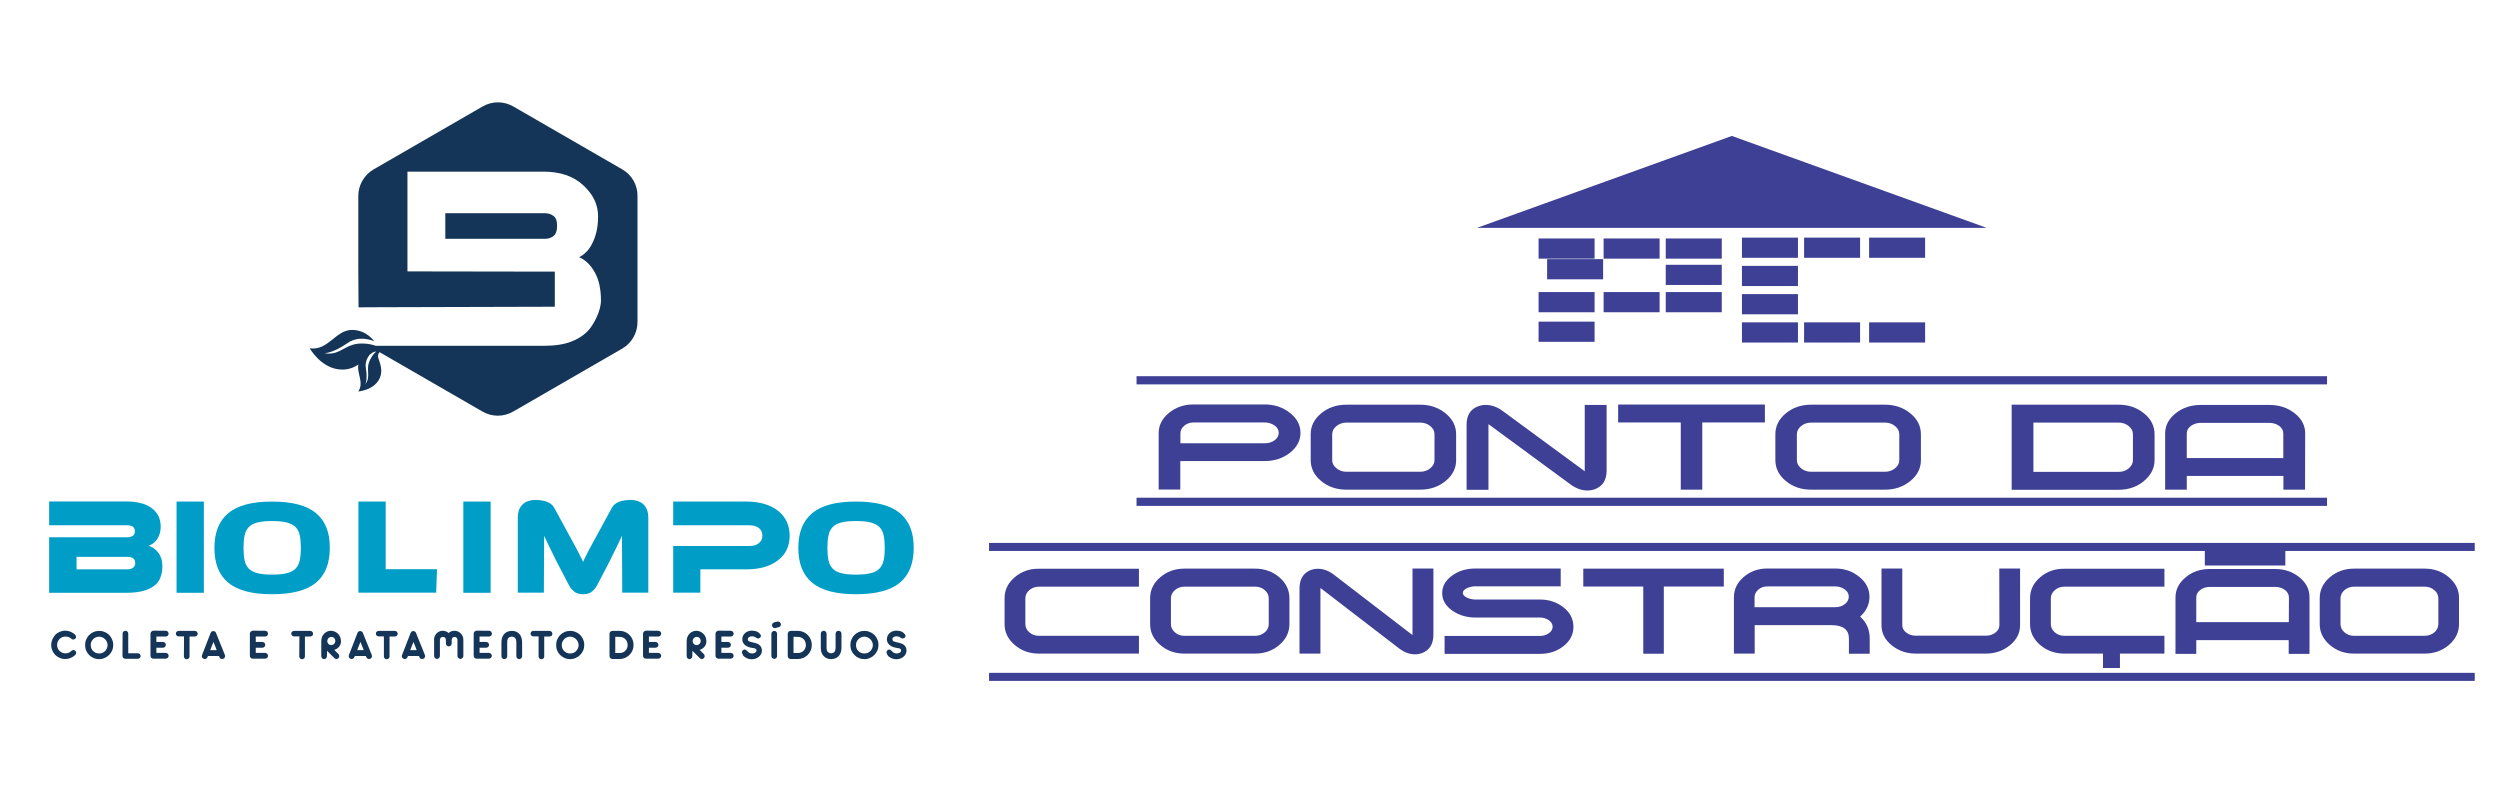 <?xml version="1.0" encoding="utf-8"?>
<!-- Generator: Adobe Illustrator 26.0.2, SVG Export Plug-In . SVG Version: 6.00 Build 0)  -->
<svg version="1.1" id="Layer_1" xmlns="http://www.w3.org/2000/svg" xmlns:xlink="http://www.w3.org/1999/xlink" x="0px" y="0px"
	 viewBox="0 0 2080 670" style="enable-background:new 0 0 2080 670;" xml:space="preserve">
<style type="text/css">
	.st0{display:none;}
	.st1{display:inline;}
	.st2{fill:#3E4095;}
	.st3{fill:#143557;}
	.st4{fill:#009EC6;}
</style>
<g id="Layer_1_1_" class="st0">
</g>
<g id="Layer_4" class="st0">
	<rect x="424.9" y="-435" class="st1" width="1878.2" height="1143.1"/>
</g>
<g id="Layer_2_00000060712319385399354810000001820885571147685260_">
	<g>
		<path class="st2" d="M1082,360.1c0,6.6-3,12.1-8.9,16.7s-12.9,6.8-20.9,6.8H982v23.7h-18v-46.8c0-6.6,2.8-12.2,8.5-16.9
			c5.7-4.7,12.5-7.1,20.5-7.1h59.2c8,0,15,2.3,20.9,6.9C1079,348,1082,353.6,1082,360.1z M1063.9,360.1c0-2.5-1.2-4.6-3.6-6.2
			s-5.1-2.4-8.1-2.4H993c-3,0-5.6,0.9-7.7,2.7c-2.1,1.8-3.2,3.9-3.2,6.4v8.2h70.1c3.2,0,6-0.8,8.3-2.5
			C1062.8,364.5,1063.9,362.5,1063.9,360.1z"/>
		<path class="st2" d="M1211.5,382.8c0,6.8-2.9,12.6-8.8,17.4s-12.9,7.2-21.1,7.2h-61.4c-8.2,0-15.2-2.4-21-7.2
			c-5.8-4.8-8.7-10.6-8.7-17.4v-21.5c0-6.8,2.9-12.6,8.7-17.4c5.8-4.8,12.8-7.2,21-7.2h61.4c8.2,0,15.2,2.4,21.1,7.2
			c5.9,4.8,8.8,10.6,8.8,17.4V382.8L1211.5,382.8z M1193.5,382.8v-21.5c0-2.7-1.2-4.9-3.5-6.8s-5.1-2.9-8.4-2.9h-61.4
			c-3.2,0-6,1-8.3,2.9s-3.5,4.2-3.5,6.8v21.5c0,2.7,1.2,4.9,3.5,6.8s5.1,2.9,8.3,2.9h61.4c3.3,0,6.1-1,8.4-2.9
			C1192.3,387.7,1193.5,385.4,1193.5,382.8z"/>
		<path class="st2" d="M1336.7,391.6c0,7.8-3.2,12.9-9.7,15.4c-2,0.7-4,1.1-6.3,1.1c-4.8,0-9.5-1.7-14.1-5.1l-68.2-50.1v54.6h-18.2
			v-54.2c0-7.8,3.2-12.9,9.7-15.3c2-0.7,4-1.1,6.3-1.1c4.8,0,9.5,1.7,14.1,5.1l68.2,50.1v-55.2h18.2V391.6L1336.7,391.6
			L1336.7,391.6z"/>
		<path class="st2" d="M1468.4,351.5h-52.1v55.9h-17.9v-55.9h-52.1v-14.9h122.1V351.5L1468.4,351.5z"/>
		<path class="st2" d="M1598.2,382.8c0,6.8-2.9,12.6-8.8,17.4s-12.9,7.2-21.1,7.2h-61.5c-8.2,0-15.2-2.4-21-7.2
			c-5.8-4.8-8.7-10.6-8.7-17.4v-21.5c0-6.8,2.9-12.6,8.7-17.4c5.8-4.8,12.8-7.2,21-7.2h61.5c8.2,0,15.2,2.4,21.1,7.2
			c5.9,4.8,8.8,10.6,8.8,17.4V382.8z M1580.2,382.8v-21.5c0-2.7-1.2-4.9-3.5-6.8s-5.1-2.9-8.4-2.9h-61.5c-3.2,0-6,1-8.3,2.9
			s-3.5,4.2-3.5,6.8v21.5c0,2.7,1.2,4.9,3.5,6.8s5.1,2.9,8.3,2.9h61.5c3.3,0,6.1-1,8.4-2.9C1579.1,387.7,1580.2,385.4,1580.2,382.8z
			"/>
		<path class="st2" d="M1792.6,382.8c0,6.6-2.9,12.4-8.7,17.3c-5.8,4.9-12.9,7.4-21.2,7.4h-89v-70.8h89c8.2,0,15.2,2.4,21.1,7.2
			c5.9,4.8,8.8,10.6,8.8,17.4L1792.6,382.8L1792.6,382.8z M1774.6,382.8v-21.5c0-2.7-1.1-4.9-3.5-6.8c-2.3-1.9-5.1-2.9-8.4-2.9
			h-70.9v41h70.9c3.3,0,6.1-1,8.4-2.9C1773.4,387.7,1774.6,385.4,1774.6,382.8z"/>
		<path class="st2" d="M1917.8,407.4h-18V396h-80.4v11.4h-18v-46.8c0-6.5,2.9-12.1,8.8-16.8c5.8-4.6,12.8-6.9,21-6.9h56.9
			c8.1,0,15.1,2.3,21,6.9s8.8,10.2,8.8,16.8L1917.8,407.4L1917.8,407.4L1917.8,407.4z M1899.7,381.1v-20.5c0-2.5-1.2-4.6-3.5-6.3
			c-2.4-1.7-5.1-2.5-8.2-2.5h-56.9c-3.1,0-5.9,0.9-8.2,2.5c-2.4,1.7-3.5,3.8-3.5,6.3v20.5H1899.7z"/>
	</g>
	<g>
		<path class="st2" d="M844.2,480.3c-5.6,4.8-8.4,10.6-8.4,17.4v21.5c0,6.8,2.8,12.6,8.4,17.4c5.6,4.8,12.3,7.2,20.1,7.2h83.3V529
			h-83.3c-3.1,0-5.7-1-7.9-2.9s-3.3-4.2-3.3-6.8v-21.5c0-2.6,1.1-4.9,3.3-6.8s4.9-2.9,7.9-2.9h83.3v-14.9h-83.3
			C856.5,473.1,849.8,475.5,844.2,480.3z"/>
		<path class="st2" d="M1064.4,480.3c-5.6-4.8-12.4-7.2-20.2-7.2h-58.8c-7.8,0-14.5,2.4-20.1,7.2c-5.6,4.8-8.4,10.6-8.4,17.4v21.5
			c0,6.8,2.8,12.6,8.4,17.4c5.6,4.8,12.3,7.2,20.1,7.2h58.8c7.8,0,14.6-2.4,20.2-7.2s8.4-10.6,8.4-17.4v-21.5
			C1072.8,490.9,1070,485.1,1064.4,480.3z M1055.6,519.3c0,2.6-1.1,4.9-3.3,6.8c-2.2,1.9-4.9,2.9-8.1,2.9h-58.8
			c-3.1,0-5.7-1-7.9-2.9s-3.3-4.2-3.3-6.8v-21.5c0-2.6,1.1-4.9,3.3-6.8s4.9-2.9,7.9-2.9h58.8c3.2,0,5.8,0.9,8.1,2.9
			c2.2,1.9,3.3,4.2,3.3,6.8V519.3L1055.6,519.3z"/>
		<path class="st2" d="M1175.2,528.4l-65.2-50.1c-4.4-3.4-8.9-5.1-13.5-5.1c-2.1,0-4.1,0.4-6,1.1c-6.2,2.4-9.3,7.6-9.3,15.3v54.2
			h17.4v-54.6l65.2,50.1c4.4,3.4,8.9,5.1,13.5,5.1c2.1,0,4.1-0.4,6-1.1c6.2-2.4,9.3-7.6,9.3-15.4V473h-17.4V528.4L1175.2,528.4z"/>
		<path class="st2" d="M1300.8,505.3c-5.5-4.3-12-6.5-19.5-6.5h-53.7c-2.1,0-4.3-0.4-6.5-1.3c-2.6-1.1-4-2.5-4-4.2s1.3-3.1,4-4.2
			c2.2-0.9,4.4-1.3,6.5-1.3h70.9V473h-70.9c-7.7,0-14.2,2-19.6,6s-8.1,8.8-8.1,14.4c0,6,2.9,10.9,8.8,14.9
			c5.5,3.7,11.8,5.5,18.9,5.5h53.7c2.6,0,5,0.7,7,2c2.3,1.5,3.5,3.4,3.5,5.6c0,2.1-1,3.9-3.1,5.4s-4.5,2.3-7.3,2.3h-79.5V544h79.5
			c7.5,0,14-2.1,19.5-6.5c5.5-4.3,8.2-9.7,8.2-16.1C1309,514.9,1306.3,509.6,1300.8,505.3z"/>
		<polygon class="st2" points="1317.3,488 1367.2,488 1367.2,543.9 1384.3,543.9 1384.3,488 1434.2,488 1434.2,473.1 1317.3,473.1 
					"/>
		<path class="st2" d="M1555.4,496.6c0-6.6-2.8-12.1-8.5-16.7s-12.3-6.9-20-6.9h-56.6c-7.7,0-14.2,2.4-19.6,7.1s-8.1,10.3-8.1,16.9
			v46.8h17.3v-23.7h63.7c9.8,0,14.7,3.7,14.7,11.2v12.6h17.3v-12.6c0-7.5-2.7-13.6-8-18.3l0.3-0.2
			C1552.7,508.3,1555.4,502.9,1555.4,496.6z M1534.8,502.7c-2.2,1.7-4.9,2.5-7.9,2.5h-67.1V497c0-2.5,1-4.6,3.1-6.4
			c2-1.8,4.5-2.7,7.4-2.7h56.6c2.9,0,5.5,0.8,7.8,2.4s3.5,3.7,3.5,6.2C1538.1,499,1537,501,1534.8,502.7z"/>
		<path class="st2" d="M1663.5,520.1c0,2.4-1.1,4.5-3.3,6.2c-2.2,1.7-4.9,2.6-7.9,2.6H1594c-3,0-5.6-0.8-7.9-2.5s-3.4-3.8-3.4-6.3
			V473h-17.3v47.1c0,6.6,2.8,12.2,8.5,16.8s12.3,6.9,20,6.9h58.3c7.7,0,14.3-2.3,20-6.9c5.7-4.6,8.5-10.2,8.5-16.8V473h-17.3
			L1663.5,520.1L1663.5,520.1L1663.5,520.1L1663.5,520.1z"/>
		<path class="st2" d="M1697.4,480.3c-5.6,4.8-8.4,10.6-8.4,17.4v21.5c0,6.8,2.8,12.6,8.4,17.4c5.6,4.8,12.3,7.2,20.1,7.2h32.2v12
			h14.1v-12h37V529h-83.3c-3.1,0-5.7-1-7.9-2.9c-2.2-1.9-3.3-4.2-3.3-6.8v-21.5c0-2.6,1.1-4.9,3.3-6.8c2.2-1.9,4.9-2.9,7.9-2.9h83.3
			v-14.9h-83.3C1709.7,473.1,1703,475.5,1697.4,480.3z"/>
		<path class="st2" d="M1913.1,480.3c-5.6-4.6-12.3-6.9-20.1-6.9h-54.5c-7.8,0-14.6,2.3-20.1,7c-5.6,4.6-8.4,10.2-8.4,16.8V544h17.3
			v-11.4h76.9V544h17.3v-46.8C1921.6,490.5,1918.8,484.9,1913.1,480.3z M1904.3,517.6h-77v-20.5c0-2.5,1.1-4.6,3.4-6.3
			c2.2-1.7,4.9-2.5,7.9-2.5h54.5c3,0,5.6,0.9,7.9,2.5c2.2,1.7,3.4,3.8,3.4,6.3L1904.3,517.6L1904.3,517.6L1904.3,517.6z"/>
		<path class="st2" d="M2037.5,480.3c-5.6-4.8-12.4-7.2-20.2-7.2h-58.8c-7.8,0-14.5,2.4-20.1,7.2c-5.6,4.8-8.4,10.6-8.4,17.4v21.5
			c0,6.8,2.8,12.6,8.4,17.4c5.6,4.8,12.3,7.2,20.1,7.2h58.8c7.8,0,14.6-2.4,20.2-7.2s8.4-10.6,8.4-17.4v-21.5
			C2046,490.9,2043.1,485.1,2037.5,480.3z M2028.7,519.3c0,2.6-1.1,4.9-3.3,6.8c-2.2,1.9-4.9,2.9-8.1,2.9h-58.8
			c-3.1,0-5.7-1-7.9-2.9c-2.2-1.9-3.3-4.2-3.3-6.8v-21.5c0-2.6,1.1-4.9,3.3-6.8c2.2-1.9,4.9-2.9,7.9-2.9h58.8c3.1,0,5.8,0.9,8.1,2.9
			c2.2,1.9,3.3,4.2,3.3,6.8V519.3L2028.7,519.3z"/>
		<rect x="1834.4" y="456.4" class="st2" width="67" height="14.1"/>
	</g>
	<rect x="945.6" y="313" class="st2" width="990.5" height="6.8"/>
	<rect x="945.6" y="414.1" class="st2" width="990.5" height="6.8"/>
	<rect x="822.9" y="451.7" class="st2" width="1236.1" height="6.7"/>
	<rect x="822.9" y="559.8" class="st2" width="1236.1" height="6.7"/>
	<polygon class="st2" points="1440.9,113.1 1228.8,189.6 1653,189.6 	"/>
	<g>
		<rect x="1449.3" y="197.7" class="st2" width="46.6" height="16.8"/>
		<rect x="1501" y="197.7" class="st2" width="46.6" height="16.8"/>
		<rect x="1555.1" y="197.7" class="st2" width="46.6" height="16.8"/>
		<rect x="1449.3" y="221.2" class="st2" width="46.6" height="16.8"/>
		<rect x="1449.3" y="244.7" class="st2" width="46.6" height="16.8"/>
		<rect x="1449.3" y="268.2" class="st2" width="46.6" height="16.8"/>
		<rect x="1501" y="268.2" class="st2" width="46.6" height="16.8"/>
		<rect x="1555.1" y="268.2" class="st2" width="46.6" height="16.8"/>
		<rect x="1385.9" y="198.4" class="st2" width="46.6" height="16.8"/>
		<rect x="1385.9" y="220.3" class="st2" width="46.6" height="16.8"/>
		<rect x="1385.9" y="243" class="st2" width="46.6" height="16.8"/>
		<rect x="1334.2" y="198.4" class="st2" width="46.6" height="16.8"/>
		<rect x="1280.1" y="267.6" class="st2" width="46.6" height="16.8"/>
		<rect x="1334.2" y="243" class="st2" width="46.6" height="16.8"/>
		<rect x="1280.1" y="198.4" class="st2" width="46.6" height="16.8"/>
		<rect x="1287.2" y="215.6" class="st2" width="46.6" height="16.8"/>
		<rect x="1280.1" y="243" class="st2" width="46.6" height="16.8"/>
	</g>
</g>
<g>
	<path class="st3" d="M59.6,531.6c-0.7-0.7-1.5-1.2-2.4-1.5s-1.8-0.5-2.7-0.5s-1.8,0.2-2.7,0.5c-0.8,0.4-1.6,0.9-2.2,1.5
		c-0.6,0.6-1.1,1.4-1.5,2.2c-0.4,0.9-0.6,1.8-0.6,2.8s0.2,1.9,0.5,2.7c0.4,0.8,0.8,1.6,1.5,2.2c0.6,0.6,1.4,1.2,2.2,1.5
		c0.9,0.4,1.8,0.6,2.8,0.6c0.9,0,1.8-0.2,2.6-0.5s1.6-0.8,2.3-1.6c0.2-0.2,0.5-0.4,0.8-0.5s0.6-0.2,0.9-0.2c0.3,0,0.7,0.1,0.9,0.2
		c0.3,0.1,0.5,0.3,0.7,0.5s0.4,0.5,0.5,0.7c0.1,0.3,0.2,0.6,0.2,0.9c0,0.3-0.1,0.6-0.2,0.9c-0.1,0.3-0.3,0.5-0.5,0.8
		c-1.2,1.2-2.5,2-3.9,2.6s-2.9,0.9-4.5,0.9c-1.1,0-2.1-0.1-3.1-0.4c-1-0.3-1.9-0.7-2.8-1.2c-0.9-0.5-1.7-1.1-2.4-1.8
		s-1.3-1.5-1.8-2.4s-0.9-1.8-1.2-2.8s-0.4-2-0.4-3.1c0-1.6,0.3-3,0.9-4.5c0.6-1.4,1.4-2.7,2.4-3.8s2.3-2,3.7-2.6s3-1,4.7-1
		c1.5,0,3,0.3,4.4,0.9s2.7,1.4,3.9,2.6c0.4,0.5,0.7,1,0.7,1.6c0,0.3-0.1,0.6-0.2,0.9s-0.3,0.5-0.5,0.7s-0.5,0.4-0.8,0.5
		s-0.6,0.2-0.9,0.2c-0.3,0-0.6-0.1-0.8-0.2C60,532,59.8,531.9,59.6,531.6z"/>
	<path class="st3" d="M82.5,548.4c-1.6,0-3.2-0.3-4.6-0.9c-1.4-0.6-2.7-1.5-3.7-2.5c-1.1-1.1-1.9-2.3-2.5-3.7s-0.9-3-0.9-4.6
		s0.3-3.2,0.9-4.6c0.6-1.4,1.4-2.7,2.5-3.8s2.3-1.9,3.7-2.5c1.4-0.6,3-0.9,4.6-0.9c1.1,0,2.1,0.1,3.1,0.4c1,0.3,1.9,0.7,2.8,1.2
		s1.7,1.1,2.4,1.8c0.7,0.7,1.3,1.5,1.8,2.4s0.9,1.8,1.2,2.8c0.3,1,0.4,2,0.4,3.1c0,1.6-0.3,3.2-0.9,4.6c-0.6,1.4-1.5,2.7-2.5,3.7
		c-1.1,1.1-2.3,1.9-3.7,2.5C85.6,548.1,84.1,548.4,82.5,548.4z M82.5,543.7c1,0,1.9-0.2,2.7-0.5c0.9-0.4,1.6-0.9,2.2-1.5
		s1.1-1.4,1.5-2.2c0.4-0.9,0.6-1.8,0.6-2.8s-0.2-1.9-0.6-2.7s-0.9-1.6-1.5-2.2c-0.6-0.6-1.4-1.1-2.2-1.5c-0.9-0.4-1.8-0.6-2.7-0.6
		c-1,0-1.9,0.2-2.8,0.6c-0.9,0.4-1.6,0.9-2.2,1.5s-1.1,1.4-1.5,2.2s-0.5,1.8-0.5,2.7c0,1,0.2,1.9,0.5,2.8c0.4,0.9,0.9,1.6,1.5,2.2
		c0.6,0.6,1.4,1.1,2.2,1.5C80.6,543.5,81.5,543.7,82.5,543.7z"/>
	<path class="st3" d="M102,527.1c0-0.3,0.1-0.6,0.2-0.9c0.1-0.3,0.3-0.5,0.5-0.7s0.5-0.4,0.8-0.5s0.6-0.2,0.9-0.2s0.6,0.1,0.9,0.2
		c0.3,0.1,0.5,0.3,0.7,0.5s0.4,0.5,0.5,0.7c0.1,0.3,0.2,0.6,0.2,0.9v16.4h8c0.3,0,0.6,0.1,0.9,0.2c0.3,0.1,0.5,0.3,0.7,0.5
		s0.4,0.5,0.5,0.7c0.1,0.3,0.2,0.6,0.2,0.9c0,0.3-0.1,0.7-0.2,0.9c-0.1,0.3-0.3,0.5-0.5,0.7s-0.5,0.4-0.7,0.5
		c-0.3,0.1-0.6,0.2-0.9,0.2h-10.5c-0.3,0-0.6-0.1-0.9-0.2c-0.3-0.1-0.5-0.3-0.7-0.5s-0.4-0.4-0.5-0.7s-0.2-0.6-0.2-0.9L102,527.1
		L102,527.1z"/>
	<path class="st3" d="M137.9,524.8c0.3,0,0.6,0.1,0.9,0.2c0.3,0.1,0.5,0.3,0.8,0.5c0.2,0.2,0.4,0.5,0.5,0.8s0.2,0.6,0.2,0.9
		c0,0.3-0.1,0.6-0.2,0.9s-0.3,0.6-0.5,0.8s-0.5,0.4-0.8,0.5s-0.6,0.2-0.9,0.2h-7.8v4.5h5.5c0.3,0,0.6,0.1,0.9,0.2
		c0.3,0.1,0.6,0.3,0.8,0.5s0.4,0.5,0.5,0.8s0.2,0.6,0.2,0.9c0,0.3-0.1,0.6-0.2,0.9c-0.1,0.3-0.3,0.6-0.5,0.8s-0.5,0.4-0.8,0.5
		s-0.6,0.2-0.9,0.2h-5.5v4.3h7.8c0.3,0,0.6,0.1,0.9,0.2c0.3,0.1,0.5,0.3,0.8,0.5c0.2,0.2,0.4,0.5,0.5,0.8s0.2,0.6,0.2,0.9
		c0,0.3-0.1,0.7-0.2,0.9c-0.1,0.3-0.3,0.5-0.5,0.8c-0.2,0.2-0.5,0.4-0.8,0.5s-0.6,0.2-0.9,0.2h-10.4c-0.3,0-0.6-0.1-0.9-0.2
		c-0.3-0.1-0.5-0.3-0.7-0.5s-0.4-0.5-0.5-0.7c-0.1-0.3-0.2-0.6-0.2-0.9v-18.5c0-0.5,0.2-1,0.5-1.4s0.7-0.7,1.2-0.9
		c0.1,0,0.2,0,0.3-0.1c0.1,0,0.2-0.1,0.3-0.1L137.9,524.8L137.9,524.8z"/>
	<path class="st3" d="M153.1,529.5h-4.5c-0.3,0-0.6-0.1-0.9-0.2c-0.3-0.1-0.5-0.3-0.7-0.5s-0.4-0.5-0.5-0.7s-0.2-0.6-0.2-0.9
		c0-0.3,0.1-0.6,0.2-0.9c0.1-0.3,0.3-0.5,0.5-0.7s0.5-0.4,0.7-0.5c0.3-0.1,0.6-0.2,0.9-0.2h13.5c0.3,0,0.6,0.1,0.9,0.2
		c0.3,0.1,0.5,0.3,0.8,0.5c0.2,0.2,0.4,0.5,0.5,0.8s0.2,0.6,0.2,0.9c0,0.3-0.1,0.6-0.2,0.9c-0.1,0.3-0.3,0.5-0.5,0.7
		s-0.5,0.4-0.8,0.5s-0.6,0.2-0.9,0.2h-4.4v16.6c0,0.3-0.1,0.6-0.2,0.9c-0.1,0.3-0.3,0.5-0.5,0.7s-0.5,0.4-0.8,0.5s-0.6,0.2-0.9,0.2
		c-0.3,0-0.6-0.1-0.9-0.2c-0.3-0.1-0.5-0.3-0.7-0.5s-0.4-0.5-0.5-0.7c-0.1-0.3-0.2-0.6-0.2-0.9L153.1,529.5L153.1,529.5z"/>
	<path class="st3" d="M187.1,544.9c0.1,0.3,0.2,0.6,0.2,1c0,0.3-0.1,0.6-0.2,0.9c-0.1,0.3-0.3,0.5-0.5,0.8c-0.2,0.2-0.5,0.4-0.8,0.5
		s-0.6,0.2-1,0.2c-0.5,0-0.9-0.1-1.3-0.4c-0.4-0.3-0.7-0.6-0.9-1.1l-0.4-1H173l-0.4,1c-0.2,0.5-0.5,0.8-0.9,1.1s-0.8,0.4-1.3,0.4
		c-0.4,0-0.7-0.1-1-0.2c-0.3-0.1-0.6-0.3-0.8-0.5s-0.4-0.5-0.5-0.8s-0.2-0.6-0.2-0.9s0.1-0.6,0.2-0.9l7.1-18.3
		c0.1-0.3,0.3-0.7,0.5-0.9c0.2-0.3,0.5-0.5,0.9-0.6h0.1c0.2-0.1,0.3-0.1,0.5-0.1s0.3,0,0.4,0c0.2,0,0.3,0,0.4,0
		c0.1,0,0.3,0.1,0.4,0.1l0,0c0.1,0,0.3,0.1,0.5,0.3c0.2,0.1,0.3,0.3,0.4,0.4l0.1,0.1c0.2,0.2,0.3,0.4,0.3,0.6l0.1,0.2L187.1,544.9z
		 M180.3,540.9l-2.7-6.9l-2.7,6.9H180.3z"/>
	<path class="st3" d="M220.6,524.8c0.3,0,0.6,0.1,0.9,0.2c0.3,0.1,0.5,0.3,0.8,0.5c0.2,0.2,0.4,0.5,0.5,0.8s0.2,0.6,0.2,0.9
		c0,0.3-0.1,0.6-0.2,0.9s-0.3,0.6-0.5,0.8s-0.5,0.4-0.8,0.5s-0.6,0.2-0.9,0.2h-7.8v4.5h5.5c0.3,0,0.6,0.1,0.9,0.2
		c0.3,0.1,0.6,0.3,0.8,0.5s0.4,0.5,0.5,0.8s0.2,0.6,0.2,0.9c0,0.3-0.1,0.6-0.2,0.9c-0.1,0.3-0.3,0.6-0.5,0.8s-0.5,0.4-0.8,0.5
		s-0.6,0.2-0.9,0.2h-5.5v4.3h7.8c0.3,0,0.6,0.1,0.9,0.2c0.3,0.1,0.5,0.3,0.8,0.5c0.2,0.2,0.4,0.5,0.5,0.8s0.2,0.6,0.2,0.9
		c0,0.3-0.1,0.7-0.2,0.9c-0.1,0.3-0.3,0.5-0.5,0.8c-0.2,0.2-0.5,0.4-0.8,0.5s-0.6,0.2-0.9,0.2h-10.4c-0.3,0-0.6-0.1-0.9-0.2
		c-0.3-0.1-0.5-0.3-0.7-0.5s-0.4-0.5-0.5-0.7c-0.1-0.3-0.2-0.6-0.2-0.9v-18.5c0-0.5,0.2-1,0.5-1.4s0.7-0.7,1.2-0.9
		c0.1,0,0.2,0,0.3-0.1c0.1,0,0.2-0.1,0.3-0.1L220.6,524.8L220.6,524.8z"/>
	<path class="st3" d="M249.1,529.5h-4.5c-0.3,0-0.6-0.1-0.9-0.2c-0.3-0.1-0.5-0.3-0.7-0.5s-0.4-0.5-0.5-0.7s-0.2-0.6-0.2-0.9
		c0-0.3,0.1-0.6,0.2-0.9c0.1-0.3,0.3-0.5,0.5-0.7s0.5-0.4,0.7-0.5c0.3-0.1,0.6-0.2,0.9-0.2h13.5c0.3,0,0.6,0.1,0.9,0.2
		c0.3,0.1,0.5,0.3,0.8,0.5c0.2,0.2,0.4,0.5,0.5,0.8s0.2,0.6,0.2,0.9c0,0.3-0.1,0.6-0.2,0.9c-0.1,0.3-0.3,0.5-0.5,0.7
		s-0.5,0.4-0.8,0.5s-0.6,0.2-0.9,0.2h-4.4v16.6c0,0.3-0.1,0.6-0.2,0.9c-0.1,0.3-0.3,0.5-0.5,0.7s-0.5,0.4-0.8,0.5s-0.6,0.2-0.9,0.2
		c-0.3,0-0.6-0.1-0.9-0.2c-0.3-0.1-0.5-0.3-0.7-0.5s-0.4-0.5-0.5-0.7c-0.1-0.3-0.2-0.6-0.2-0.9L249.1,529.5L249.1,529.5z"/>
	<path class="st3" d="M267.3,534.1L267.3,534.1c0-0.2,0-0.3,0-0.4c0,0,0-0.1,0-0.2c0-1.3,0.2-2.4,0.6-3.5c0.4-1,0.9-1.9,1.7-2.7
		c0.7-0.8,1.6-1.4,2.5-1.8c1-0.4,2.1-0.7,3.2-0.7s2.2,0.2,3.2,0.7c1,0.4,1.9,1,2.7,1.8c0.8,0.8,1.4,1.6,1.8,2.7
		c0.4,1,0.7,2.2,0.7,3.4c0,0.9-0.1,1.8-0.4,2.6s-0.7,1.5-1.2,2.1s-1.1,1.1-1.8,1.6c-0.7,0.4-1.4,0.8-2.2,1l3.5,3.5
		c0.2,0.2,0.4,0.5,0.5,0.8s0.2,0.6,0.2,0.9c0,0.3-0.1,0.6-0.2,0.9c-0.1,0.3-0.3,0.5-0.5,0.8c-0.2,0.2-0.5,0.4-0.8,0.5
		s-0.6,0.2-0.9,0.2s-0.6-0.1-0.9-0.2s-0.6-0.3-0.8-0.6l-6.1-6l-0.1,4.4c0,0.3-0.1,0.7-0.2,1s-0.3,0.6-0.5,0.8s-0.5,0.4-0.7,0.5
		c-0.3,0.1-0.6,0.2-0.9,0.2s-0.7-0.1-0.9-0.2c-0.3-0.1-0.5-0.3-0.8-0.5c-0.2-0.2-0.4-0.5-0.5-0.8s-0.2-0.6-0.2-1L267.3,534.1
		L267.3,534.1z M275.6,536.7c0.5,0,0.9-0.1,1.3-0.3s0.8-0.4,1.1-0.7c0.3-0.3,0.5-0.7,0.7-1.1c0.2-0.4,0.3-0.9,0.3-1.3
		c0-0.5-0.1-0.9-0.3-1.4c-0.2-0.4-0.4-0.8-0.7-1.1c-0.3-0.3-0.7-0.5-1.1-0.7s-0.8-0.2-1.3-0.2s-0.9,0.1-1.3,0.3s-0.7,0.4-1,0.7
		s-0.5,0.7-0.7,1.1c-0.2,0.5-0.3,0.9-0.3,1.4s0.1,0.9,0.3,1.3c0.2,0.4,0.4,0.8,0.7,1.1c0.3,0.3,0.6,0.5,1,0.7
		C274.7,536.6,275.1,536.7,275.6,536.7z"/>
	<path class="st3" d="M309.3,544.9c0.1,0.3,0.2,0.6,0.2,1c0,0.3-0.1,0.6-0.2,0.9c-0.1,0.3-0.3,0.5-0.5,0.8c-0.2,0.2-0.5,0.4-0.8,0.5
		s-0.6,0.2-1,0.2c-0.5,0-0.9-0.1-1.3-0.4c-0.4-0.3-0.7-0.6-0.9-1.1l-0.4-1h-9.2l-0.4,1c-0.2,0.5-0.5,0.8-0.9,1.1s-0.8,0.4-1.3,0.4
		c-0.4,0-0.7-0.1-1-0.2c-0.3-0.1-0.6-0.3-0.8-0.5c-0.2-0.2-0.4-0.5-0.5-0.8s-0.2-0.6-0.2-0.9s0.1-0.6,0.2-0.9l7.1-18.3
		c0.1-0.3,0.3-0.7,0.5-0.9c0.2-0.3,0.5-0.5,0.9-0.6h0.1c0.2-0.1,0.3-0.1,0.5-0.1s0.3,0,0.4,0c0.2,0,0.3,0,0.4,0s0.3,0.1,0.4,0.1l0,0
		c0.1,0,0.3,0.1,0.5,0.3c0.2,0.1,0.3,0.3,0.4,0.4l0.1,0.1c0.2,0.2,0.3,0.4,0.3,0.6l0.1,0.2L309.3,544.9z M302.6,540.9l-2.7-6.9
		l-2.7,6.9H302.6z"/>
	<path class="st3" d="M319.5,529.5H315c-0.3,0-0.6-0.1-0.9-0.2c-0.3-0.1-0.5-0.3-0.7-0.5s-0.4-0.5-0.5-0.7s-0.2-0.6-0.2-0.9
		c0-0.3,0.1-0.6,0.2-0.9c0.1-0.3,0.3-0.5,0.5-0.7s0.5-0.4,0.7-0.5c0.3-0.1,0.6-0.2,0.9-0.2h13.5c0.3,0,0.6,0.1,0.9,0.2
		c0.3,0.1,0.5,0.3,0.8,0.5c0.2,0.2,0.4,0.5,0.5,0.8s0.2,0.6,0.2,0.9c0,0.3-0.1,0.6-0.2,0.9c-0.1,0.3-0.3,0.5-0.5,0.7
		s-0.5,0.4-0.8,0.5s-0.6,0.2-0.9,0.2h-4.4v16.6c0,0.3-0.1,0.6-0.2,0.9c-0.1,0.3-0.3,0.5-0.5,0.7s-0.5,0.4-0.8,0.5s-0.6,0.2-0.9,0.2
		s-0.6-0.1-0.9-0.2c-0.3-0.1-0.5-0.3-0.7-0.5s-0.4-0.5-0.5-0.7c-0.1-0.3-0.2-0.6-0.2-0.9v-16.7H319.5z"/>
	<path class="st3" d="M353.5,544.9c0.1,0.3,0.2,0.6,0.2,1c0,0.3-0.1,0.6-0.2,0.9c-0.1,0.3-0.3,0.5-0.5,0.8c-0.2,0.2-0.5,0.4-0.8,0.5
		s-0.6,0.2-1,0.2c-0.5,0-0.9-0.1-1.3-0.4c-0.4-0.3-0.7-0.6-0.9-1.1l-0.4-1h-9.2l-0.4,1c-0.2,0.5-0.5,0.8-0.9,1.1s-0.8,0.4-1.3,0.4
		c-0.4,0-0.7-0.1-1-0.2c-0.3-0.1-0.6-0.3-0.8-0.5c-0.2-0.2-0.4-0.5-0.5-0.8s-0.2-0.6-0.2-0.9s0.1-0.6,0.2-0.9l7.1-18.3
		c0.1-0.3,0.3-0.7,0.5-0.9c0.2-0.3,0.5-0.5,0.9-0.6h0.1c0.2-0.1,0.3-0.1,0.5-0.1s0.3,0,0.4,0c0.2,0,0.3,0,0.4,0s0.3,0.1,0.4,0.1l0,0
		c0.1,0,0.3,0.1,0.5,0.3c0.2,0.1,0.3,0.3,0.4,0.4l0.1,0.1c0.2,0.2,0.3,0.4,0.3,0.6l0.1,0.2L353.5,544.9z M346.7,540.9L344,534
		l-2.7,6.9H346.7z"/>
	<path class="st3" d="M361.1,532.1c0-1,0.2-1.9,0.6-2.8c0.4-0.9,0.9-1.7,1.5-2.3s1.4-1.2,2.3-1.6c0.9-0.4,1.8-0.6,2.8-0.6
		s1.8,0.2,2.7,0.5c0.8,0.3,1.6,0.8,2.2,1.4c0.6-0.6,1.4-1.1,2.2-1.4c0.8-0.3,1.7-0.5,2.7-0.5s2,0.2,2.9,0.6c0.9,0.4,1.7,0.9,2.3,1.6
		c0.7,0.7,1.2,1.4,1.6,2.3c0.4,0.9,0.6,1.8,0.6,2.8v13.7c0,0.3-0.1,0.7-0.2,0.9c-0.1,0.3-0.3,0.5-0.5,0.8c-0.2,0.2-0.5,0.4-0.8,0.5
		s-0.6,0.2-0.9,0.2s-0.7-0.1-1-0.2c-0.3-0.1-0.6-0.3-0.8-0.5s-0.4-0.5-0.5-0.8s-0.2-0.6-0.2-0.9v-13.5c0-0.3-0.1-0.6-0.2-0.9
		c-0.1-0.3-0.3-0.6-0.5-0.8s-0.5-0.4-0.8-0.5s-0.6-0.2-1-0.2c-0.3,0-0.7,0.1-0.9,0.2c-0.3,0.1-0.5,0.3-0.7,0.5s-0.4,0.5-0.5,0.8
		s-0.2,0.6-0.2,0.9v3.1c0,0.3-0.1,0.7-0.2,0.9c-0.1,0.3-0.3,0.5-0.5,0.8c-0.2,0.2-0.5,0.4-0.8,0.5s-0.6,0.2-0.9,0.2
		s-0.7-0.1-0.9-0.2c-0.3-0.1-0.5-0.3-0.8-0.5c-0.2-0.2-0.4-0.5-0.5-0.8s-0.2-0.6-0.2-0.9v-3c0-0.3-0.1-0.7-0.2-1s-0.3-0.6-0.5-0.8
		s-0.5-0.4-0.8-0.5s-0.6-0.2-1-0.2c-0.3,0-0.7,0.1-1,0.2c-0.3,0.1-0.6,0.3-0.8,0.5c-0.2,0.2-0.4,0.5-0.5,0.8s-0.2,0.6-0.2,0.9v13.5
		c0,0.3-0.1,0.7-0.2,0.9c-0.1,0.3-0.3,0.5-0.5,0.8c-0.2,0.2-0.5,0.4-0.8,0.5s-0.6,0.2-0.9,0.2s-0.7-0.1-0.9-0.2
		c-0.3-0.1-0.5-0.3-0.8-0.5c-0.2-0.2-0.4-0.5-0.5-0.8s-0.2-0.6-0.2-0.9v-13.7H361.1z"/>
	<path class="st3" d="M406.9,524.8c0.3,0,0.6,0.1,0.9,0.2c0.3,0.1,0.5,0.3,0.8,0.5c0.2,0.2,0.4,0.5,0.5,0.8s0.2,0.6,0.2,0.9
		c0,0.3-0.1,0.6-0.2,0.9s-0.3,0.6-0.5,0.8s-0.5,0.4-0.8,0.5s-0.6,0.2-0.9,0.2H399v4.5h5.5c0.3,0,0.6,0.1,0.9,0.2
		c0.3,0.1,0.6,0.3,0.8,0.5c0.2,0.2,0.4,0.5,0.5,0.8s0.2,0.6,0.2,0.9c0,0.3-0.1,0.6-0.2,0.9c-0.1,0.3-0.3,0.6-0.5,0.8
		s-0.5,0.4-0.8,0.5s-0.6,0.2-0.9,0.2H399v4.3h7.8c0.3,0,0.6,0.1,0.9,0.2c0.3,0.1,0.5,0.3,0.8,0.5c0.2,0.2,0.4,0.5,0.5,0.8
		s0.2,0.6,0.2,0.9c0,0.3-0.1,0.7-0.2,0.9c-0.1,0.3-0.3,0.5-0.5,0.8c-0.2,0.2-0.5,0.4-0.8,0.5s-0.6,0.2-0.9,0.2h-10.4
		c-0.3,0-0.6-0.1-0.9-0.2c-0.3-0.1-0.5-0.3-0.7-0.5s-0.4-0.5-0.5-0.7c-0.1-0.3-0.2-0.6-0.2-0.9v-18.5c0-0.5,0.2-1,0.5-1.4
		s0.7-0.7,1.2-0.9c0.1,0,0.2,0,0.3-0.1c0.1,0,0.2-0.1,0.3-0.1L406.9,524.8L406.9,524.8z"/>
	<path class="st3" d="M417.2,534.1c0-1.3,0.2-2.6,0.6-3.7c0.4-1.1,0.9-2.1,1.7-2.9c0.7-0.8,1.6-1.5,2.7-1.9c1.1-0.5,2.3-0.7,3.6-0.7
		s2.6,0.2,3.6,0.7c1.1,0.4,2,1.1,2.7,1.9c0.8,0.8,1.3,1.8,1.7,3s0.6,2.5,0.6,4V546c0,0.3-0.1,0.7-0.2,0.9c-0.1,0.3-0.3,0.5-0.5,0.8
		c-0.2,0.2-0.5,0.4-0.8,0.5s-0.6,0.2-0.9,0.2s-0.6-0.1-0.9-0.2c-0.3-0.1-0.6-0.3-0.8-0.5c-0.2-0.2-0.4-0.5-0.5-0.8s-0.2-0.6-0.2-0.9
		v-11.6c0-1.5-0.3-2.7-1-3.5c-0.6-0.8-1.6-1.2-2.8-1.2c-1.2,0-2.1,0.4-2.8,1.1c-0.7,0.7-1,2-1,3.6V546c0,0.3-0.1,0.7-0.2,0.9
		c-0.1,0.3-0.3,0.5-0.5,0.8c-0.2,0.2-0.5,0.4-0.8,0.5s-0.6,0.2-0.9,0.2s-0.7-0.1-0.9-0.2c-0.3-0.1-0.5-0.3-0.8-0.5
		c-0.2-0.2-0.4-0.5-0.5-0.8s-0.2-0.6-0.2-0.9L417.2,534.1L417.2,534.1z"/>
	<path class="st3" d="M448.2,529.5h-4.5c-0.3,0-0.6-0.1-0.9-0.2c-0.3-0.1-0.5-0.3-0.7-0.5s-0.4-0.5-0.5-0.7
		c-0.1-0.3-0.2-0.6-0.2-0.9c0-0.3,0.1-0.6,0.2-0.9c0.1-0.3,0.3-0.5,0.5-0.7s0.5-0.4,0.7-0.5c0.3-0.1,0.6-0.2,0.9-0.2h13.5
		c0.3,0,0.6,0.1,0.9,0.2c0.3,0.1,0.5,0.3,0.8,0.5c0.2,0.2,0.4,0.5,0.5,0.8s0.2,0.6,0.2,0.9c0,0.3-0.1,0.6-0.2,0.9
		c-0.1,0.3-0.3,0.5-0.5,0.7s-0.5,0.4-0.8,0.5s-0.6,0.2-0.9,0.2h-4.4v16.6c0,0.3-0.1,0.6-0.2,0.9c-0.1,0.3-0.3,0.5-0.5,0.7
		s-0.5,0.4-0.8,0.5s-0.6,0.2-0.9,0.2s-0.6-0.1-0.9-0.2c-0.3-0.1-0.5-0.3-0.7-0.5s-0.4-0.5-0.5-0.7c-0.1-0.3-0.2-0.6-0.2-0.9v-16.7
		H448.2z"/>
	<path class="st3" d="M474.4,548.4c-1.6,0-3.2-0.3-4.6-0.9c-1.4-0.6-2.7-1.5-3.7-2.5c-1.1-1.1-1.9-2.3-2.5-3.7s-0.9-3-0.9-4.6
		s0.3-3.2,0.9-4.6c0.6-1.4,1.4-2.7,2.5-3.8s2.3-1.9,3.7-2.5c1.4-0.6,3-0.9,4.6-0.9c1.1,0,2.1,0.1,3.1,0.4c1,0.3,1.9,0.7,2.8,1.2
		s1.7,1.1,2.4,1.8c0.7,0.7,1.3,1.5,1.8,2.4s0.9,1.8,1.2,2.8c0.3,1,0.4,2,0.4,3.1c0,1.6-0.3,3.2-0.9,4.6c-0.6,1.4-1.5,2.7-2.5,3.7
		c-1.1,1.1-2.3,1.9-3.7,2.5C477.5,548.1,476,548.4,474.4,548.4z M474.4,543.7c1,0,1.9-0.2,2.7-0.5c0.9-0.4,1.6-0.9,2.2-1.5
		s1.1-1.4,1.5-2.2c0.4-0.9,0.6-1.8,0.6-2.8s-0.2-1.9-0.6-2.7s-0.9-1.6-1.5-2.2c-0.6-0.6-1.4-1.1-2.2-1.5c-0.9-0.4-1.8-0.6-2.7-0.6
		c-1,0-1.9,0.2-2.8,0.6c-0.9,0.4-1.6,0.9-2.2,1.5s-1.1,1.4-1.5,2.2s-0.5,1.8-0.5,2.7c0,1,0.2,1.9,0.5,2.8c0.4,0.9,0.9,1.6,1.5,2.2
		c0.6,0.6,1.4,1.1,2.2,1.5C472.5,543.5,473.4,543.7,474.4,543.7z"/>
	<path class="st3" d="M507.1,527.3c0-0.3,0.1-0.6,0.2-0.9c0.1-0.3,0.3-0.6,0.5-0.8s0.5-0.4,0.8-0.5s0.6-0.2,0.9-0.2h6
		c1.1,0,2.1,0.1,3.1,0.4c1,0.3,1.9,0.7,2.8,1.2c0.9,0.5,1.6,1.1,2.3,1.8s1.3,1.5,1.8,2.3c0.5,0.9,0.9,1.8,1.2,2.9
		c0.3,1.1,0.4,2.1,0.4,3.2c0,1.6-0.3,3.1-0.9,4.5c-0.6,1.4-1.4,2.6-2.5,3.7c-1.1,1-2.3,1.9-3.7,2.5s-2.9,0.9-4.5,0.9h-6
		c-0.3,0-0.7-0.1-0.9-0.2c-0.3-0.1-0.5-0.3-0.8-0.5c-0.2-0.2-0.4-0.5-0.5-0.8s-0.2-0.6-0.2-0.9L507.1,527.3L507.1,527.3z
		 M511.9,529.8v13.5h3.8c0.9,0,1.7-0.2,2.5-0.5s1.5-0.8,2.1-1.4c0.6-0.6,1.1-1.3,1.4-2.1c0.3-0.8,0.5-1.6,0.5-2.6
		c0-0.9-0.2-1.8-0.5-2.7s-0.8-1.6-1.4-2.2c-0.6-0.6-1.3-1.1-2.1-1.4c-0.8-0.4-1.6-0.5-2.5-0.5L511.9,529.8L511.9,529.8z"/>
	<path class="st3" d="M547.7,524.8c0.3,0,0.6,0.1,0.9,0.2c0.3,0.1,0.5,0.3,0.8,0.5c0.2,0.2,0.4,0.5,0.5,0.8s0.2,0.6,0.2,0.9
		c0,0.3-0.1,0.6-0.2,0.9s-0.3,0.6-0.5,0.8s-0.5,0.4-0.8,0.5s-0.6,0.2-0.9,0.2h-7.8v4.5h5.5c0.3,0,0.6,0.1,0.9,0.2
		c0.3,0.1,0.6,0.3,0.8,0.5s0.4,0.5,0.5,0.8s0.2,0.6,0.2,0.9c0,0.3-0.1,0.6-0.2,0.9c-0.1,0.3-0.3,0.6-0.5,0.8s-0.5,0.4-0.8,0.5
		s-0.6,0.2-0.9,0.2h-5.5v4.3h7.8c0.3,0,0.6,0.1,0.9,0.2c0.3,0.1,0.5,0.3,0.8,0.5c0.2,0.2,0.4,0.5,0.5,0.8s0.2,0.6,0.2,0.9
		c0,0.3-0.1,0.7-0.2,0.9c-0.1,0.3-0.3,0.5-0.5,0.8c-0.2,0.2-0.5,0.4-0.8,0.5s-0.6,0.2-0.9,0.2h-10.4c-0.3,0-0.6-0.1-0.9-0.2
		s-0.5-0.3-0.7-0.5s-0.4-0.5-0.5-0.7c-0.1-0.3-0.2-0.6-0.2-0.9v-18.5c0-0.5,0.2-1,0.5-1.4s0.7-0.7,1.2-0.9c0.1,0,0.2,0,0.3-0.1
		c0.1,0,0.2-0.1,0.3-0.1L547.7,524.8L547.7,524.8z"/>
	<path class="st3" d="M571.3,534.1L571.3,534.1c0-0.2,0-0.3,0-0.4c0,0,0-0.1,0-0.2c0-1.3,0.2-2.4,0.6-3.5c0.4-1,0.9-1.9,1.7-2.7
		c0.7-0.8,1.6-1.4,2.5-1.8c1-0.4,2.1-0.7,3.2-0.7c1.1,0,2.2,0.2,3.2,0.7c1,0.4,1.9,1,2.7,1.8s1.4,1.6,1.8,2.7c0.4,1,0.7,2.2,0.7,3.4
		c0,0.9-0.1,1.8-0.4,2.6s-0.7,1.5-1.2,2.1s-1.1,1.1-1.8,1.6c-0.7,0.4-1.4,0.8-2.2,1l3.5,3.5c0.2,0.2,0.4,0.5,0.5,0.8
		s0.2,0.6,0.2,0.9c0,0.3-0.1,0.6-0.2,0.9c-0.1,0.3-0.3,0.5-0.5,0.8c-0.2,0.2-0.5,0.4-0.8,0.5s-0.6,0.2-0.9,0.2
		c-0.3,0-0.6-0.1-0.9-0.2s-0.6-0.3-0.8-0.6l-6.1-6l-0.1,4.4c0,0.3-0.1,0.7-0.2,1c-0.1,0.3-0.3,0.6-0.5,0.8s-0.5,0.4-0.7,0.5
		c-0.3,0.1-0.6,0.2-0.9,0.2s-0.7-0.1-0.9-0.2c-0.3-0.1-0.5-0.3-0.8-0.5c-0.2-0.2-0.4-0.5-0.5-0.8s-0.2-0.6-0.2-1L571.3,534.1
		L571.3,534.1z M579.6,536.7c0.5,0,0.9-0.1,1.3-0.3c0.4-0.2,0.8-0.4,1.1-0.7s0.5-0.7,0.7-1.1c0.2-0.4,0.3-0.9,0.3-1.3
		c0-0.5-0.1-0.9-0.3-1.4c-0.2-0.4-0.4-0.8-0.7-1.1s-0.7-0.5-1.1-0.7c-0.4-0.2-0.8-0.2-1.3-0.2s-0.9,0.1-1.3,0.3
		c-0.4,0.2-0.7,0.4-1,0.7s-0.5,0.7-0.7,1.1c-0.2,0.5-0.3,0.9-0.3,1.4s0.1,0.9,0.3,1.3c0.2,0.4,0.4,0.8,0.7,1.1s0.6,0.5,1,0.7
		C578.7,536.6,579.1,536.7,579.6,536.7z"/>
	<path class="st3" d="M608,524.8c0.3,0,0.6,0.1,0.9,0.2c0.3,0.1,0.5,0.3,0.8,0.5c0.2,0.2,0.4,0.5,0.5,0.8s0.2,0.6,0.2,0.9
		c0,0.3-0.1,0.6-0.2,0.9s-0.3,0.6-0.5,0.8s-0.5,0.4-0.8,0.5s-0.6,0.2-0.9,0.2h-7.8v4.5h5.5c0.3,0,0.6,0.1,0.9,0.2s0.6,0.3,0.8,0.5
		s0.4,0.5,0.5,0.8s0.2,0.6,0.2,0.9c0,0.3-0.1,0.6-0.2,0.9c-0.1,0.3-0.3,0.6-0.5,0.8s-0.5,0.4-0.8,0.5s-0.6,0.2-0.9,0.2h-5.5v4.3h7.8
		c0.3,0,0.6,0.1,0.9,0.2c0.3,0.1,0.5,0.3,0.8,0.5c0.2,0.2,0.4,0.5,0.5,0.8s0.2,0.6,0.2,0.9c0,0.3-0.1,0.7-0.2,0.9
		c-0.1,0.3-0.3,0.5-0.5,0.8c-0.2,0.2-0.5,0.4-0.8,0.5s-0.6,0.2-0.9,0.2h-10.4c-0.3,0-0.6-0.1-0.9-0.2s-0.5-0.3-0.7-0.5
		s-0.4-0.5-0.5-0.7c-0.1-0.3-0.2-0.6-0.2-0.9v-18.5c0-0.5,0.2-1,0.5-1.4s0.7-0.7,1.2-0.9c0.1,0,0.2,0,0.3-0.1c0.1,0,0.2-0.1,0.3-0.1
		L608,524.8L608,524.8z"/>
	<path class="st3" d="M617.6,543.9c-0.2-0.4-0.3-0.8-0.3-1.2c0-0.3,0.1-0.6,0.2-0.9c0.1-0.3,0.3-0.5,0.5-0.7s0.5-0.4,0.7-0.5
		c0.3-0.1,0.5-0.2,0.8-0.2c0.4,0,0.7,0.1,1.1,0.3c0.3,0.2,0.7,0.6,1.1,1c0.5,0.6,1.1,1.1,1.8,1.5c0.7,0.3,1.5,0.5,2.4,0.5
		c0.4,0,0.9-0.1,1.3-0.2c0.4-0.1,0.8-0.3,1.1-0.5s0.6-0.4,0.8-0.7s0.3-0.6,0.3-1c0-0.5-0.1-0.8-0.3-1.1s-0.5-0.5-0.8-0.6
		c-0.3-0.2-0.7-0.3-1.1-0.3c-0.4-0.1-0.8-0.1-1.2-0.2c-1.3-0.2-2.5-0.5-3.5-0.9s-1.9-0.9-2.6-1.5c-0.7-0.6-1.3-1.3-1.7-2.1
		s-0.6-1.7-0.6-2.7s0.2-2,0.6-2.9c0.4-0.9,1-1.6,1.7-2.3c0.7-0.6,1.6-1.1,2.6-1.5s2-0.5,3.1-0.5c0.7,0,1.4,0.1,2.2,0.2
		c0.7,0.1,1.4,0.4,2,0.6c0.6,0.3,1.2,0.6,1.7,1.1c0.5,0.4,0.9,0.9,1.3,1.5c0.1,0.1,0.2,0.3,0.2,0.4c0,0.2,0.1,0.3,0.1,0.5
		c0,0.3-0.1,0.6-0.2,0.8c-0.1,0.3-0.3,0.5-0.5,0.7s-0.4,0.3-0.7,0.5c-0.3,0.1-0.6,0.2-0.9,0.2c-0.2,0-0.5,0-0.7-0.1
		s-0.5-0.2-0.7-0.3c-0.3-0.2-0.6-0.4-0.9-0.6c-0.2-0.2-0.5-0.3-0.8-0.4c-0.3-0.1-0.6-0.2-0.9-0.3c-0.3-0.1-0.7-0.1-1.2-0.1
		s-1,0.1-1.4,0.2s-0.8,0.3-1.1,0.5s-0.5,0.5-0.7,0.8s-0.2,0.6-0.2,1s0.1,0.8,0.3,1.1s0.6,0.5,1,0.7s1,0.3,1.6,0.5
		c0.6,0.1,1.4,0.3,2.2,0.5s1.6,0.4,2.4,0.7c0.8,0.3,1.5,0.7,2.1,1.2s1.1,1.1,1.5,1.9c0.4,0.7,0.6,1.6,0.6,2.7c0,1-0.2,1.9-0.6,2.8
		c-0.4,0.9-1,1.6-1.8,2.3c-0.7,0.7-1.6,1.2-2.7,1.6c-1,0.4-2.1,0.6-3.4,0.6c-0.9,0-1.8-0.1-2.7-0.4c-0.8-0.2-1.6-0.6-2.3-1
		s-1.3-0.9-1.9-1.4C618.3,545.1,617.9,544.5,617.6,543.9z"/>
	<path class="st3" d="M641.8,527.2c0-0.3,0.1-0.6,0.2-0.9c0.1-0.3,0.3-0.5,0.5-0.7s0.5-0.4,0.8-0.5s0.6-0.2,0.9-0.2
		c0.3,0,0.6,0.1,0.9,0.2c0.3,0.1,0.5,0.3,0.7,0.5s0.4,0.5,0.5,0.7c0.1,0.3,0.2,0.6,0.2,0.9v18.7c0,0.3-0.1,0.6-0.2,0.9
		c-0.1,0.3-0.3,0.5-0.5,0.7s-0.5,0.4-0.7,0.5c-0.3,0.1-0.6,0.2-0.9,0.2c-0.3,0-0.6-0.1-0.9-0.2c-0.3-0.1-0.5-0.3-0.8-0.5
		c-0.2-0.2-0.4-0.5-0.5-0.7c-0.1-0.3-0.2-0.6-0.2-0.9V527.2z M646.7,517.2c0.2,0,0.4-0.1,0.6-0.1c0.3,0,0.6,0.1,0.9,0.2
		c0.3,0.1,0.5,0.3,0.8,0.5c0.2,0.2,0.4,0.5,0.5,0.8s0.2,0.6,0.2,1c0,0.5-0.2,1-0.5,1.4s-0.7,0.7-1.3,0.8l-2.7,0.7
		c-0.1,0-0.2,0.1-0.3,0.1s-0.2,0-0.3,0c-0.3,0-0.6-0.1-0.9-0.2c-0.3-0.1-0.5-0.3-0.7-0.5s-0.4-0.5-0.5-0.8s-0.2-0.6-0.2-1
		c0-0.5,0.2-1,0.5-1.4s0.8-0.7,1.3-0.9L646.7,517.2z"/>
	<path class="st3" d="M655.4,527.3c0-0.3,0.1-0.6,0.2-0.9c0.1-0.3,0.3-0.6,0.5-0.8s0.5-0.4,0.8-0.5s0.6-0.2,0.9-0.2h6
		c1.1,0,2.1,0.1,3.1,0.4c1,0.3,1.9,0.7,2.8,1.2c0.9,0.5,1.6,1.1,2.3,1.8s1.3,1.5,1.8,2.3c0.5,0.9,0.9,1.8,1.2,2.9
		c0.3,1.1,0.4,2.1,0.4,3.2c0,1.6-0.3,3.1-0.9,4.5c-0.6,1.4-1.4,2.6-2.5,3.7c-1.1,1-2.3,1.9-3.7,2.5s-2.9,0.9-4.5,0.9h-6
		c-0.3,0-0.7-0.1-0.9-0.2c-0.3-0.1-0.5-0.3-0.8-0.5c-0.2-0.2-0.4-0.5-0.5-0.8s-0.2-0.6-0.2-0.9L655.4,527.3L655.4,527.3z
		 M660.2,529.8v13.5h3.8c0.9,0,1.7-0.2,2.5-0.5s1.5-0.8,2.1-1.4c0.6-0.6,1.1-1.3,1.4-2.1c0.3-0.8,0.5-1.6,0.5-2.6
		c0-0.9-0.2-1.8-0.5-2.7s-0.8-1.6-1.4-2.2c-0.6-0.6-1.3-1.1-2.1-1.4c-0.8-0.4-1.6-0.5-2.5-0.5L660.2,529.8L660.2,529.8z"/>
	<path class="st3" d="M682.9,527.2c0-0.3,0.1-0.6,0.2-0.9c0.1-0.3,0.3-0.5,0.5-0.8c0.2-0.2,0.5-0.4,0.8-0.5s0.6-0.2,0.9-0.2
		c0.3,0,0.6,0.1,0.9,0.2c0.3,0.1,0.6,0.3,0.8,0.5s0.4,0.5,0.5,0.8s0.2,0.6,0.2,0.9v11.6c0,1.7,0.3,2.9,1,3.6
		c0.7,0.7,1.6,1.1,2.8,1.1s2.2-0.4,2.8-1.2s0.9-2,0.9-3.5v-11.6c0-0.3,0.1-0.6,0.2-0.9c0.1-0.3,0.3-0.5,0.5-0.8
		c0.2-0.2,0.5-0.4,0.8-0.5s0.6-0.2,1-0.2c0.3,0,0.6,0.1,0.9,0.2c0.3,0.1,0.6,0.3,0.8,0.5s0.4,0.5,0.5,0.8s0.2,0.6,0.2,0.9v11.6
		c0,1.5-0.2,2.8-0.6,4c-0.4,1.2-1,2.2-1.7,3c-0.8,0.8-1.7,1.5-2.7,1.9c-1.1,0.4-2.3,0.7-3.6,0.7c-1.4,0-2.6-0.2-3.6-0.7
		c-1.1-0.5-1.9-1.1-2.7-1.9c-0.7-0.8-1.3-1.8-1.7-2.9c-0.4-1.1-0.6-2.4-0.6-3.7L682.9,527.2L682.9,527.2z"/>
	<path class="st3" d="M719.2,548.4c-1.6,0-3.2-0.3-4.6-0.9c-1.4-0.6-2.7-1.5-3.7-2.5c-1.1-1.1-1.9-2.3-2.5-3.7s-0.9-3-0.9-4.6
		s0.3-3.2,0.9-4.6c0.6-1.4,1.4-2.7,2.5-3.8s2.3-1.9,3.7-2.5s3-0.9,4.6-0.9c1.1,0,2.1,0.1,3.1,0.4c1,0.3,1.9,0.7,2.8,1.2
		c0.9,0.5,1.7,1.1,2.4,1.8s1.3,1.5,1.8,2.4s0.9,1.8,1.2,2.8s0.4,2,0.4,3.1c0,1.6-0.3,3.2-0.9,4.6c-0.6,1.4-1.5,2.7-2.5,3.7
		c-1.1,1.1-2.3,1.9-3.7,2.5C722.3,548.1,720.8,548.4,719.2,548.4z M719.2,543.7c1,0,1.9-0.2,2.7-0.5c0.9-0.4,1.6-0.9,2.2-1.5
		c0.6-0.6,1.1-1.4,1.5-2.2c0.4-0.9,0.6-1.8,0.6-2.8s-0.2-1.9-0.6-2.7c-0.4-0.8-0.9-1.6-1.5-2.2c-0.6-0.6-1.4-1.1-2.2-1.5
		c-0.9-0.4-1.8-0.6-2.7-0.6s-1.9,0.2-2.8,0.6c-0.9,0.4-1.6,0.9-2.2,1.5c-0.6,0.6-1.1,1.4-1.5,2.2s-0.5,1.8-0.5,2.7
		c0,1,0.2,1.9,0.5,2.8c0.4,0.9,0.9,1.6,1.5,2.2c0.6,0.6,1.4,1.1,2.2,1.5C717.3,543.5,718.2,543.7,719.2,543.7z"/>
	<path class="st3" d="M737.9,543.9c-0.2-0.4-0.3-0.8-0.3-1.2c0-0.3,0.1-0.6,0.2-0.9c0.1-0.3,0.3-0.5,0.5-0.7s0.5-0.4,0.7-0.5
		c0.3-0.1,0.5-0.2,0.8-0.2c0.4,0,0.7,0.1,1.1,0.3c0.3,0.2,0.7,0.6,1.1,1c0.5,0.6,1.1,1.1,1.8,1.5c0.7,0.3,1.5,0.5,2.4,0.5
		c0.4,0,0.9-0.1,1.3-0.2c0.4-0.1,0.8-0.3,1.1-0.5s0.6-0.4,0.8-0.7s0.3-0.6,0.3-1c0-0.5-0.1-0.8-0.3-1.1s-0.5-0.5-0.8-0.6
		c-0.3-0.2-0.7-0.3-1.1-0.3c-0.4-0.1-0.8-0.1-1.2-0.2c-1.3-0.2-2.5-0.5-3.5-0.9s-1.9-0.9-2.6-1.5c-0.7-0.6-1.3-1.3-1.7-2.1
		s-0.6-1.7-0.6-2.7s0.2-2,0.6-2.9s1-1.6,1.7-2.3c0.7-0.6,1.6-1.1,2.6-1.5s2-0.5,3.1-0.5c0.7,0,1.4,0.1,2.2,0.2
		c0.7,0.1,1.4,0.4,2,0.6c0.6,0.3,1.2,0.6,1.7,1.1c0.5,0.4,0.9,0.9,1.3,1.5c0.1,0.1,0.2,0.3,0.2,0.4c0,0.2,0.1,0.3,0.1,0.5
		c0,0.3-0.1,0.6-0.2,0.8c-0.1,0.3-0.3,0.5-0.5,0.7s-0.4,0.3-0.7,0.5c-0.3,0.1-0.6,0.2-0.9,0.2c-0.2,0-0.5,0-0.7-0.1
		s-0.5-0.2-0.7-0.3c-0.3-0.2-0.6-0.4-0.9-0.6c-0.2-0.2-0.5-0.3-0.8-0.4c-0.3-0.1-0.6-0.2-0.9-0.3c-0.3-0.1-0.7-0.1-1.2-0.1
		s-1,0.1-1.4,0.2s-0.8,0.3-1.1,0.5s-0.5,0.5-0.7,0.8s-0.2,0.6-0.2,1s0.1,0.8,0.3,1.1s0.6,0.5,1,0.7s1,0.3,1.6,0.5
		c0.6,0.1,1.4,0.3,2.2,0.5s1.6,0.4,2.4,0.7c0.8,0.3,1.5,0.7,2.1,1.2s1.1,1.1,1.5,1.9c0.4,0.7,0.6,1.6,0.6,2.7c0,1-0.2,1.9-0.6,2.8
		c-0.4,0.9-1,1.6-1.8,2.3c-0.7,0.7-1.6,1.2-2.7,1.6c-1,0.4-2.1,0.6-3.4,0.6c-0.9,0-1.8-0.1-2.7-0.4c-0.8-0.2-1.6-0.6-2.3-1
		s-1.3-0.9-1.9-1.4C738.6,545.1,738.2,544.5,737.9,543.9z"/>
</g>
<g>
	<g>
		<path class="st4" d="M123.7,454.1c1.2-0.5,2.5-1.1,3.7-2s2.3-2,3.2-3.3s1.7-2.9,2.2-4.6c0.6-1.7,0.9-3.7,0.9-6
			c0-3.5-0.7-6.5-2-9.1c-1.4-2.6-3.3-4.8-5.8-6.6c-2.5-1.8-5.6-3.1-9.1-4s-7.5-1.3-11.9-1.3h-64V437h64.9c1.6,0,3.1,0.3,4.4,1
			s2,2,2,3.9c0,2-0.6,3.3-1.9,4s-2.8,1.1-4.4,1.1h-65v46.2h64.4c5.8,0,10.6-0.6,14.4-1.7s6.9-2.7,9.2-4.6c2.3-2,3.9-4.3,4.8-7
			c0.9-2.7,1.4-5.6,1.4-8.8c0-4.5-1.1-8.2-3.3-11.1C129.6,457,126.9,455.1,123.7,454.1z M110.8,472.3c-1.1,0.9-2.9,1.4-5.4,1.4H63.7
			v-10.4h41.8c2.5,0,4.3,0.4,5.4,1.3s1.6,2.1,1.6,3.8C112.5,470,111.9,471.4,110.8,472.3z"/>
		<rect x="146.9" y="417.3" class="st4" width="22.7" height="75.9"/>
		<path class="st4" d="M262.9,426.9c-7.7-6.4-19.9-9.6-36.6-9.6c-16.6,0-28.7,3.2-36.4,9.7c-7.7,6.4-11.5,16.1-11.5,28.9
			c0,12.9,3.8,22.5,11.5,28.9s19.8,9.6,36.4,9.6c16.7,0,28.9-3.2,36.6-9.6s11.5-16,11.5-29C274.5,443,270.6,433.3,262.9,426.9z
			 M249.4,466.2c-0.6,2.8-1.8,5.1-3.5,6.9c-1.8,1.8-4.2,3-7.3,3.8s-7.2,1.2-12.2,1.2s-9.1-0.4-12.2-1.2c-3.1-0.8-5.5-2.1-7.2-3.8
			c-1.7-1.8-2.9-4.1-3.5-6.9s-0.9-6.3-0.9-10.4s0.3-7.6,0.9-10.4c0.6-2.8,1.8-5.1,3.5-6.9s4.1-3,7.2-3.8c3.1-0.8,7.2-1.2,12.2-1.2
			s9.1,0.4,12.2,1.2c3.1,0.8,5.5,2.1,7.3,3.8c1.8,1.8,2.9,4.1,3.5,6.9s0.9,6.3,0.9,10.4C250.3,459.9,250,463.4,249.4,466.2z"/>
		<polygon class="st4" points="320.9,417.3 298.2,417.3 298.2,493.1 362.9,493.1 363.6,473.6 320.9,473.6 		"/>
		<rect x="385.5" y="417.3" class="st4" width="22.7" height="75.9"/>
		<path class="st4" d="M647.6,425.2c-3.1-2.5-6.8-4.4-11.3-5.8s-9.5-2.1-15.2-2.1h-61V437h63.1c3.5,0,6.2,0.8,8.2,2.3
			c1.9,1.6,2.9,3.6,2.9,6.3c0,2.6-1,4.8-2.9,6.3c-1.9,1.6-4.7,2.4-8.2,2.4h-63.1v38.8h22.6v-19.4H621c5.7,0,10.8-0.7,15.2-2
			c4.5-1.4,8.2-3.2,11.3-5.7c3.1-2.4,5.5-5.3,7.1-8.8c1.6-3.4,2.4-7.3,2.4-11.5s-0.8-8.1-2.4-11.6
			C653,430.7,650.7,427.7,647.6,425.2z"/>
		<path class="st4" d="M524.8,416c-13.3,0-15.2,5.6-16.6,8.1l-11.7,21.5c-1.6,3-3,5.5-4.2,7.7s-2.3,4.2-3.2,6
			c-0.9,1.8-1.7,3.4-2.4,4.8c-0.6,1.1-1.1,2.3-1.6,3.4c-0.5-1.1-1-2.3-1.6-3.4c-0.7-1.4-1.5-3-2.4-4.8s-2-3.8-3.2-6
			s-2.6-4.8-4.2-7.7L462,424.1c-1.3-2.4-3.3-8.1-16.6-8.1c-10.7,0-14.6,7.1-14.6,14.3v62.8h21.7c0,0,0.2-44.1,0.2-47.3
			c1.2,2.6,2.6,5.6,4.2,8.8c1.5,3.2,3.5,7.3,6,12.2l9.9,19c0.9,1.9,1.9,3.4,2.9,4.5s2,1.9,3,2.6c1,0.6,2.1,1,3.3,1.2
			c0.7,0.1,1.4,0.2,2.2,0.2v0.1h0.1c0.3,0,0.5,0,0.8,0s0.5,0,0.8,0h0.1v-0.1c0.7,0,1.5-0.1,2.2-0.2c1.2-0.2,2.3-0.6,3.3-1.2
			s2-1.5,3-2.6s2-2.6,2.9-4.5l9.9-19c2.5-4.9,4.5-9,6-12.2s2.9-6.1,4.2-8.8c0,3.2,0.2,47.3,0.2,47.3h21.7v-62.8
			C539.4,423.1,535.5,416,524.8,416z"/>
		<path class="st4" d="M748.7,426.9c-7.7-6.4-19.9-9.6-36.6-9.6c-16.6,0-28.7,3.2-36.4,9.7c-7.7,6.4-11.5,16.1-11.5,28.9
			c0,12.9,3.8,22.5,11.5,28.9s19.8,9.6,36.4,9.6c16.7,0,28.9-3.2,36.6-9.6c7.7-6.4,11.5-16,11.5-29
			C760.3,443,756.4,433.3,748.7,426.9z M735.2,466.2c-0.6,2.8-1.8,5.1-3.5,6.9c-1.8,1.8-4.2,3-7.3,3.8s-7.2,1.2-12.2,1.2
			s-9.1-0.4-12.2-1.2c-3.1-0.8-5.5-2.1-7.2-3.8c-1.7-1.8-2.9-4.1-3.5-6.9s-0.9-6.3-0.9-10.4s0.3-7.6,0.9-10.4
			c0.6-2.8,1.8-5.1,3.5-6.9s4.1-3,7.2-3.8c3.1-0.8,7.2-1.2,12.2-1.2s9.1,0.4,12.2,1.2c3.1,0.8,5.5,2.1,7.3,3.8
			c1.8,1.8,2.9,4.1,3.5,6.9s0.9,6.3,0.9,10.4C736.1,459.9,735.8,463.4,735.2,466.2z"/>
	</g>
</g>
<path class="st3" d="M517.7,140.9l-90.6-52.3c-7.9-4.6-17.7-4.6-25.6,0l-90.6,52.3c-7.9,4.6-12.8,13-12.8,22.2v58.3l0.2,34.3l19-0.1
	l0,0l144.3-0.4V226L339,225.8v-83h113c6.9,0,13.2,0.9,18.8,2.8c5.6,1.9,10.4,4.7,14.4,8.5s12.4,11.9,12.4,26.1
	c0,4.8-0.5,9.1-1.4,12.8s-2.1,7-3.6,9.8c-1.4,2.8-3.1,5.2-5,7c-1.9,1.9-3.9,3.3-5.8,4.2c5.1,2.1,9.4,6.2,12.9,12.3s5.3,14,5.3,23.7
	c0,9.1-6.3,20-9.9,24.2s-8.4,7.5-14.5,9.9s-13.7,3.6-22.8,3.6H312.6c-2.7-1-6.1-1.7-10.3-1.9c-15.4-0.7-18.8,10.7-32.6,8
	c0,0,6.7,0.5,19.5-8.4c10.2-7.1,21.9-1.5,22.1-1.5c-0.1-0.1-6.3-9.4-18.5-9.4c-13.6,0-19.5,17.4-35.1,15.3c0,0,9.9,17.7,27.1,17.7
	c5.4,0,9.8-1.8,13.4-4.2c-1.6,7.2,4.9,14.7-0.1,22.4c0,0,13-0.9,17.7-10.8c3.1-6.6,0.4-12.5-1.1-17.2c-0.5-1.7-0.1-3.4,1.1-4.7
	l5.6,3.2c0,0,0.1,0,0.1,0.1c0.1,0.1,0.3,0.2,0.4,0.2l79.5,45.9c7.9,4.6,17.7,4.6,25.6,0l90.6-52.3c7.9-4.6,12.8-13,12.8-22.2V163.1
	C530.5,153.9,525.7,145.5,517.7,140.9z M308.2,298.8c-4.7,8.7,1,13.8-4.3,21c0,0,2.1-3.7,0.5-13.6c-0.8-4.5,1-8.1,2.7-10.5
	c0.5-0.5,0.9-0.9,1.4-1.3c1.3-1.2,2.9-1.8,4.6-2C311.4,293.8,309.7,295.8,308.2,298.8z"/>
<path class="st3" d="M453.5,177.4h-83v21.3h83c2.6,0,5-0.8,7-2.3s3-4.4,3-8.6c0-4-1-6.8-3.1-8.2
	C458.4,178.1,456.1,177.4,453.5,177.4z"/>
</svg>
